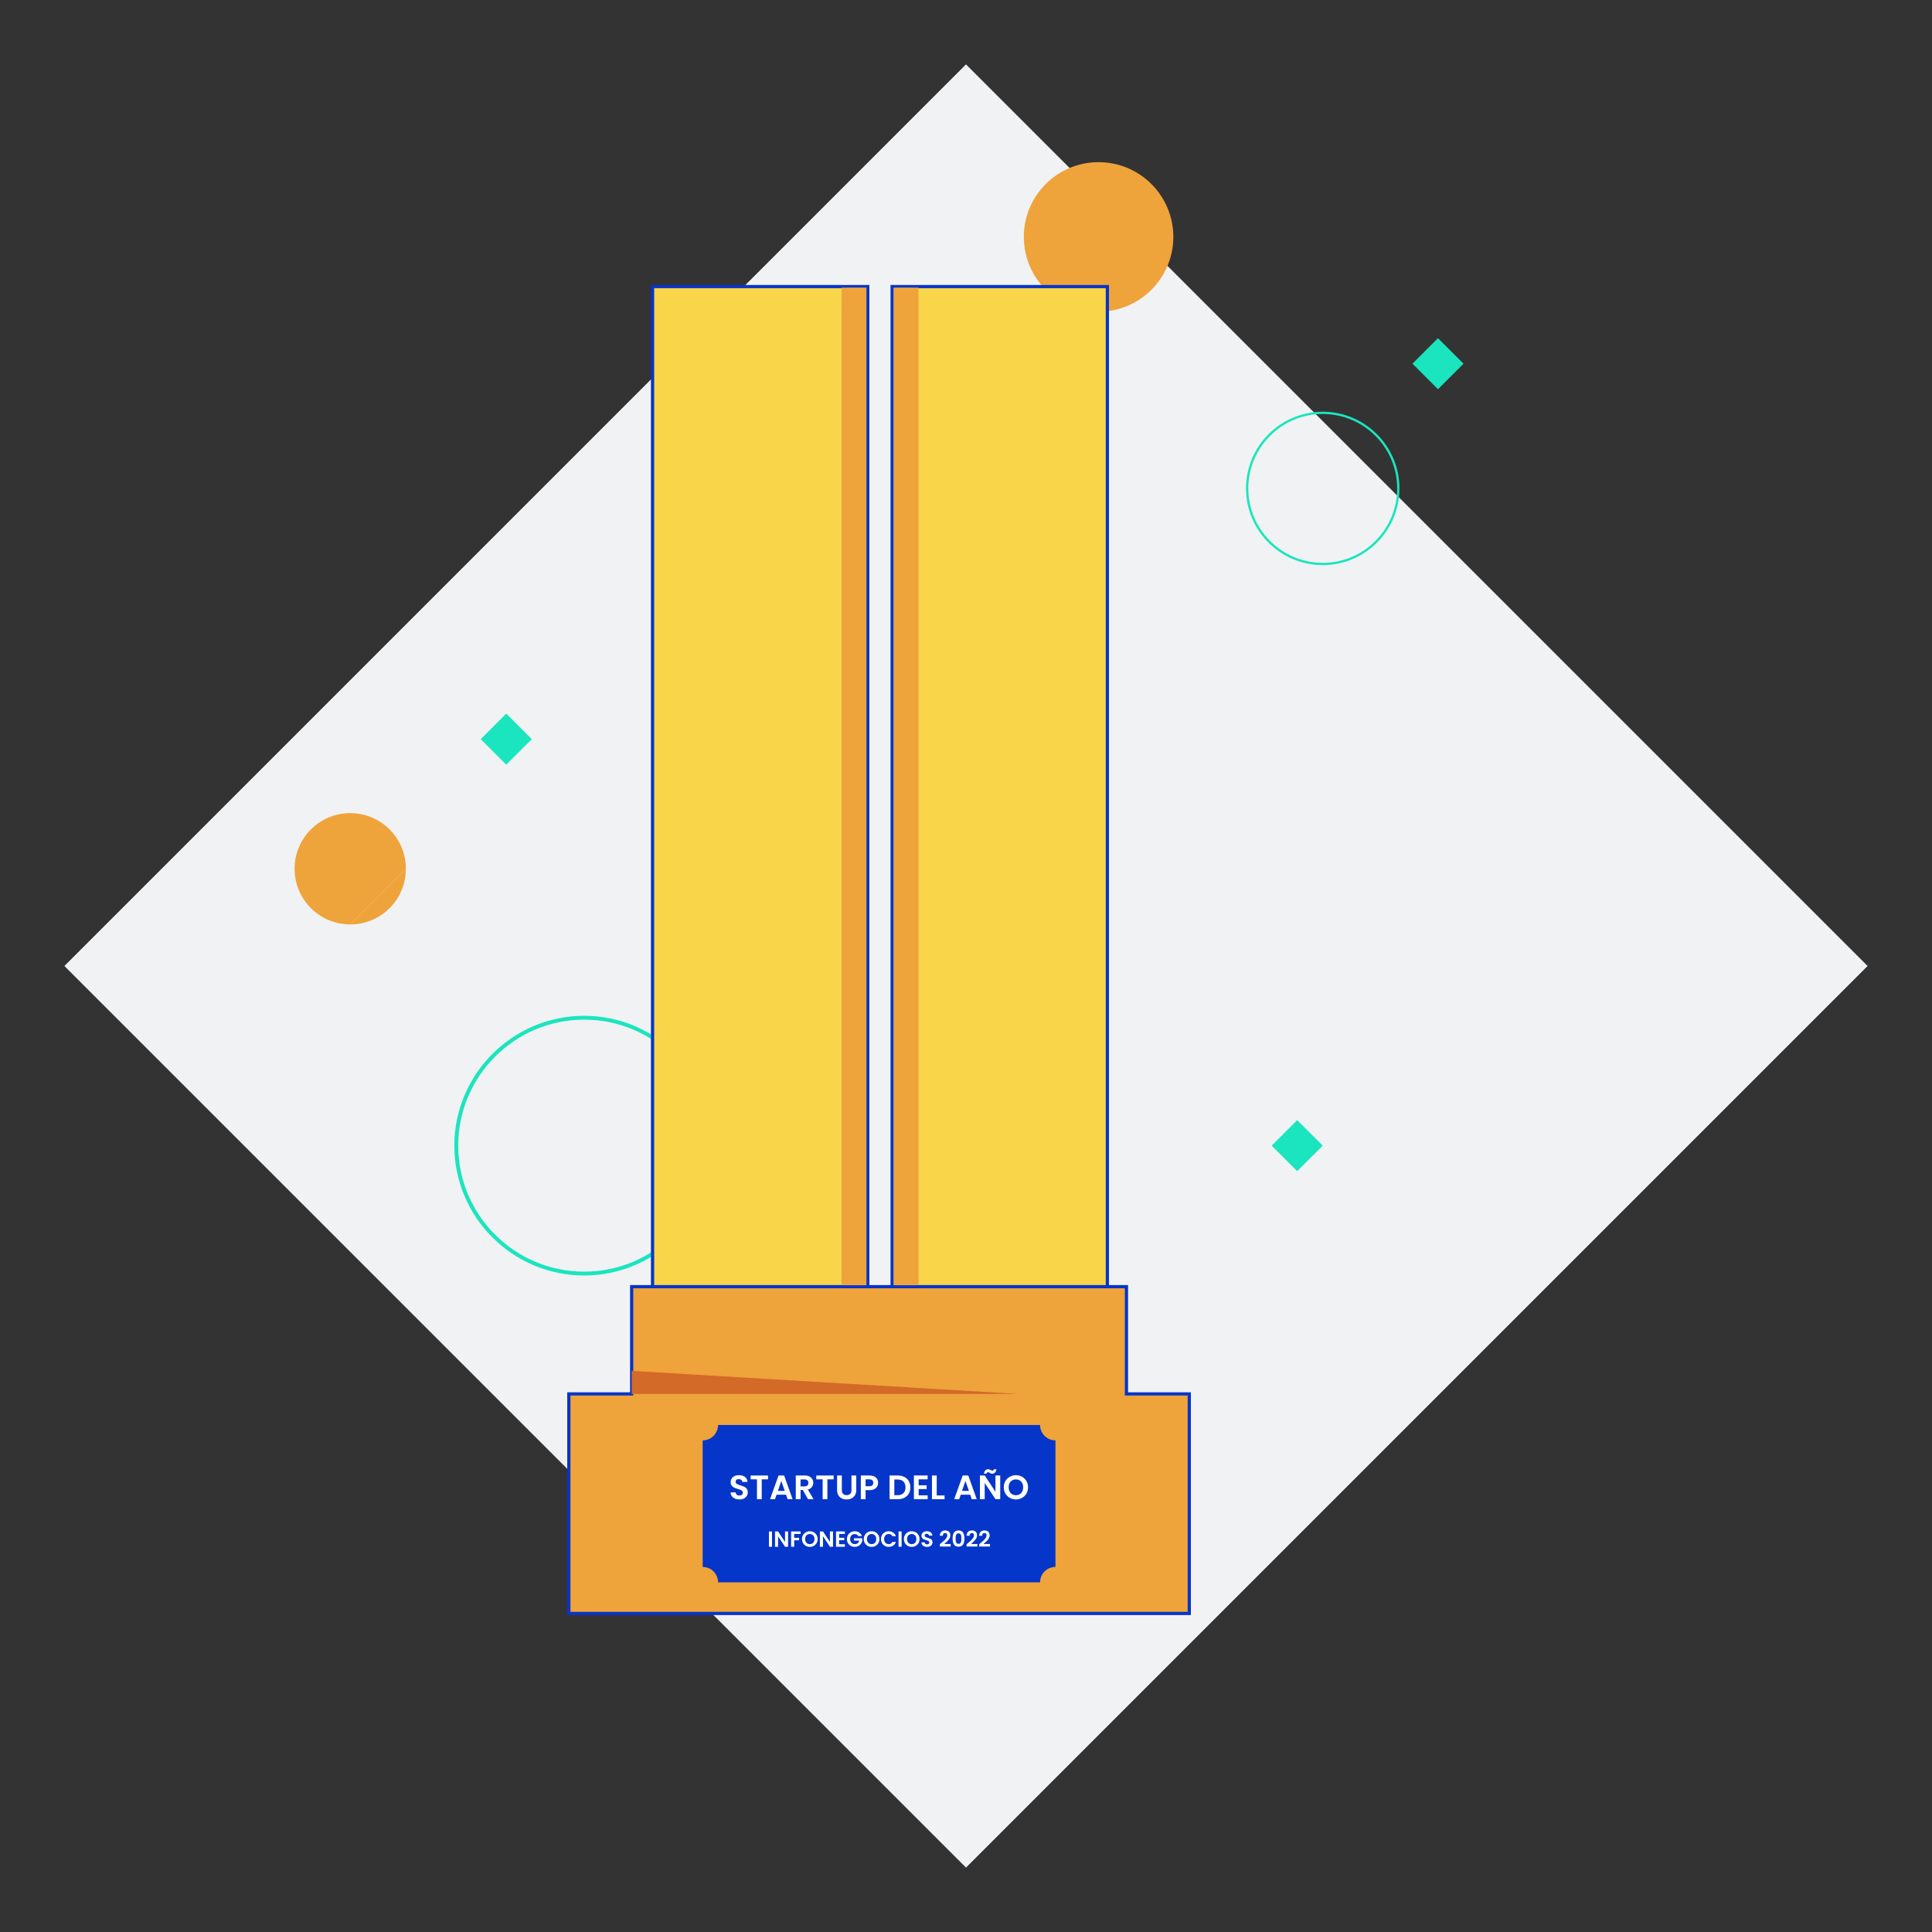 <?xml version="1.0" encoding="UTF-8"?>
<!DOCTYPE svg PUBLIC "-//W3C//DTD SVG 1.1//EN" "http://www.w3.org/Graphics/SVG/1.1/DTD/svg11.dtd">
<!-- Creator: CorelDRAW 2020 (64-Bit) -->
<svg xmlns="http://www.w3.org/2000/svg" xml:space="preserve" width="600px" height="600px" version="1.1" style="shape-rendering:geometricPrecision; text-rendering:geometricPrecision; image-rendering:optimizeQuality; fill-rule:evenodd; clip-rule:evenodd"
viewBox="0 0 600 600"
 xmlns:xlink="http://www.w3.org/1999/xlink"
 xmlns:xodm="http://www.corel.com/coreldraw/odm/2003">
 <rect x="0" y="0" width="600" height="600" fill="#333333" stroke="none"/>
 <defs>
  <style type="text/css">
   <![CDATA[
    .str0 {stroke:#0635C9;stroke-miterlimit:10}
    .fil3 {fill:none;fill-rule:nonzero}
    .fil5 {fill:#0635C9;fill-rule:nonzero}
    .fil1 {fill:#1AE5BE;fill-rule:nonzero}
    .fil7 {fill:#D36A28;fill-rule:nonzero}
    .fil2 {fill:#EFA33B;fill-rule:nonzero}
    .fil0 {fill:#F1F2F3;fill-rule:nonzero}
    .fil4 {fill:#F9D649;fill-rule:nonzero}
    .fil6 {fill:white;fill-rule:nonzero}
   ]]>
  </style>
 </defs>
 <g id="Capa_x0020_1">
  <polygon class="fil0" points="300,580 20,300 300,20 580,300 "/>
  <path class="fil1" d="M410.79 128.57c-12.75,0 -23.12,10.37 -23.12,23.11 0,12.75 10.37,23.12 23.12,23.12 12.74,0 23.11,-10.37 23.11,-23.12 0,-12.74 -10.37,-23.11 -23.11,-23.11zm0 46.94c-13.14,0 -23.83,-10.69 -23.83,-23.83 0,-13.13 10.69,-23.82 23.83,-23.82 13.13,0 23.82,10.69 23.82,23.82 0,13.14 -10.69,23.83 -23.82,23.83z"/>
  <path class="fil2" d="M364.39 73.57c0,12.82 -10.4,23.22 -23.22,23.22 -12.82,0 -23.21,-10.4 -23.21,-23.22 0,-12.82 10.39,-23.21 23.21,-23.21 12.82,0 23.22,10.39 23.22,23.21z"/>
  <polygon class="fil1" points="446.58,120.88 438.65,112.95 446.58,105.02 454.51,112.95 "/>
  <polygon class="fil1" points="157.22,237.48 149.29,229.55 157.22,221.61 165.16,229.55 "/>
  <polygon class="fil1" points="402.85,363.72 394.92,355.79 402.85,347.86 410.79,355.79 "/>
  <path class="fil1" d="M181.43 316.66c-21.58,0 -39.13,17.56 -39.13,39.13 0,21.58 17.55,39.13 39.13,39.13 21.57,0 39.13,-17.55 39.13,-39.13 0,-21.57 -17.56,-39.13 -39.13,-39.13zm0 79.45c-22.24,0 -40.33,-18.08 -40.33,-40.32 0,-22.23 18.09,-40.32 40.33,-40.32 22.23,0 40.32,18.09 40.32,40.32 0,22.24 -18.09,40.32 -40.32,40.32z"/>
  <path class="fil2" d="M108.77 287.09c-9.54,0 -17.28,-7.74 -17.28,-17.28 0,-9.54 7.74,-17.28 17.28,-17.28 9.55,0 17.28,7.74 17.28,17.28l-17.28 17.28z"/>
  <path class="fil2" d="M126.05 269.81c0,9.54 -7.73,17.28 -17.28,17.28l17.28 -17.28z"/>
  <polygon class="fil2" points="369.34,432.89 369.34,501.07 176.66,501.07 176.66,432.89 196.17,432.89 196.17,399.59 349.83,399.59 349.83,432.89 "/>
  <polygon class="fil3 str0" points="369.34,432.89 369.34,501.07 176.66,501.07 176.66,432.89 196.17,432.89 196.17,399.59 349.83,399.59 349.83,432.89 "/>
  <polygon class="fil4 str0" points="269.5,399.58 202.66,399.58 202.66,89 269.5,89 "/>
  <polygon class="fil4 str0" points="343.9,399.58 277.06,399.58 277.06,89 343.9,89 "/>
  <polygon class="fil5" points="327.78,491.41 218.22,491.41 218.22,442.54 327.78,442.54 "/>
  <path class="fil6" d="M229.63 465.67c-0.52,0 -0.98,-0.09 -1.39,-0.27 -0.41,-0.17 -0.74,-0.43 -0.97,-0.76 -0.24,-0.33 -0.37,-0.72 -0.37,-1.17l1.58 0c0.02,0.3 0.13,0.54 0.32,0.72 0.19,0.18 0.46,0.26 0.8,0.26 0.34,0 0.61,-0.08 0.81,-0.24 0.19,-0.17 0.29,-0.39 0.29,-0.65 0,-0.22 -0.06,-0.4 -0.2,-0.54 -0.13,-0.14 -0.3,-0.25 -0.5,-0.33 -0.2,-0.08 -0.47,-0.17 -0.83,-0.27 -0.47,-0.14 -0.86,-0.28 -1.16,-0.42 -0.3,-0.14 -0.56,-0.34 -0.77,-0.62 -0.22,-0.28 -0.32,-0.65 -0.32,-1.11 0,-0.44 0.11,-0.82 0.32,-1.14 0.22,-0.33 0.53,-0.57 0.92,-0.75 0.39,-0.17 0.84,-0.25 1.35,-0.25 0.76,0 1.38,0.18 1.85,0.55 0.48,0.37 0.74,0.88 0.79,1.54l-1.63 0c-0.01,-0.25 -0.12,-0.46 -0.32,-0.62 -0.2,-0.17 -0.46,-0.25 -0.79,-0.25 -0.29,0 -0.52,0.07 -0.69,0.22 -0.18,0.15 -0.26,0.36 -0.26,0.64 0,0.2 0.06,0.36 0.19,0.49 0.13,0.13 0.29,0.24 0.49,0.32 0.19,0.08 0.46,0.18 0.81,0.28 0.48,0.14 0.87,0.28 1.17,0.42 0.31,0.14 0.57,0.35 0.79,0.63 0.21,0.29 0.32,0.65 0.32,1.11 0,0.4 -0.1,0.76 -0.3,1.1 -0.21,0.34 -0.51,0.6 -0.9,0.81 -0.39,0.2 -0.86,0.3 -1.4,0.3z"/>
  <polygon id="1" class="fil6" points="238.52,458.23 238.52,459.42 236.56,459.42 236.56,465.59 235.08,465.59 235.08,459.42 233.12,459.42 233.12,458.23 "/>
  <path id="2" class="fil6" d="M244.11 464.19l-2.94 0 -0.48 1.4 -1.55 0 2.65 -7.37 1.72 0 2.64 7.37 -1.56 0 -0.48 -1.4zm-0.4 -1.18l-1.07 -3.08 -1.06 3.08 2.13 0z"/>
  <path id="3" class="fil6" d="M250.94 465.59l-1.62 -2.87 -0.7 0 0 2.87 -1.48 0 0 -7.36 2.77 0c0.57,0 1.05,0.1 1.45,0.3 0.4,0.2 0.7,0.47 0.9,0.81 0.21,0.34 0.31,0.73 0.31,1.15 0,0.48 -0.14,0.92 -0.43,1.31 -0.28,0.39 -0.7,0.66 -1.25,0.81l1.76 2.98 -1.71 0zm-2.32 -3.97l1.23 0c0.41,0 0.7,-0.1 0.9,-0.29 0.2,-0.2 0.3,-0.47 0.3,-0.81 0,-0.34 -0.1,-0.6 -0.3,-0.79 -0.2,-0.18 -0.49,-0.28 -0.9,-0.28l-1.23 0 0 2.17z"/>
  <polygon id="4" class="fil6" points="258.91,458.23 258.91,459.42 256.95,459.42 256.95,465.59 255.48,465.59 255.48,459.42 253.51,459.42 253.51,458.23 "/>
  <path id="5" class="fil6" d="M261.44 458.23l0 4.56c0,0.5 0.13,0.88 0.39,1.14 0.26,0.27 0.63,0.4 1.1,0.4 0.48,0 0.85,-0.13 1.11,-0.4 0.26,-0.26 0.39,-0.64 0.39,-1.14l0 -4.56 1.49 0 0 4.55c0,0.62 -0.14,1.15 -0.41,1.58 -0.27,0.44 -0.63,0.76 -1.09,0.98 -0.45,0.22 -0.95,0.33 -1.51,0.33 -0.55,0 -1.05,-0.11 -1.49,-0.33 -0.45,-0.22 -0.8,-0.54 -1.06,-0.98 -0.26,-0.43 -0.39,-0.96 -0.39,-1.58l0 -4.55 1.47 0z"/>
  <path id="6" class="fil6" d="M272.71 460.51c0,0.39 -0.1,0.76 -0.28,1.11 -0.19,0.34 -0.48,0.62 -0.88,0.83 -0.39,0.21 -0.89,0.32 -1.5,0.32l-1.23 0 0 2.82 -1.48 0 0 -7.36 2.71 0c0.57,0 1.06,0.1 1.46,0.3 0.4,0.19 0.7,0.46 0.9,0.81 0.2,0.34 0.3,0.73 0.3,1.17zm-2.72 1.06c0.41,0 0.71,-0.09 0.9,-0.28 0.2,-0.18 0.3,-0.44 0.3,-0.78 0,-0.72 -0.4,-1.08 -1.2,-1.08l-1.17 0 0 2.14 1.17 0z"/>
  <path id="7" class="fil6" d="M278.84 458.23c0.77,0 1.45,0.15 2.04,0.46 0.58,0.3 1.04,0.73 1.36,1.29 0.32,0.56 0.48,1.2 0.48,1.94 0,0.74 -0.16,1.39 -0.48,1.94 -0.32,0.55 -0.78,0.98 -1.36,1.28 -0.59,0.3 -1.27,0.45 -2.04,0.45l-2.58 0 0 -7.36 2.58 0zm-0.06 6.11c0.78,0 1.37,-0.21 1.8,-0.64 0.42,-0.42 0.63,-1.01 0.63,-1.78 0,-0.76 -0.21,-1.36 -0.63,-1.8 -0.43,-0.43 -1.02,-0.64 -1.8,-0.64l-1.04 0 0 4.86 1.04 0z"/>
  <polygon id="8" class="fil6" points="285.3,459.42 285.3,461.27 287.78,461.27 287.78,462.44 285.3,462.44 285.3,464.39 288.09,464.39 288.09,465.59 283.82,465.59 283.82,458.22 288.09,458.22 288.09,459.42 "/>
  <polygon id="9" class="fil6" points="290.91,464.42 293.34,464.42 293.34,465.59 289.43,465.59 289.43,458.23 290.91,458.23 "/>
  <path id="10" class="fil6" d="M301.3 464.19l-2.93 0 -0.49 1.4 -1.55 0 2.65 -7.37 1.72 0 2.64 7.37 -1.56 0 -0.48 -1.4zm-0.4 -1.18l-1.07 -3.08 -1.06 3.08 2.13 0z"/>
  <path id="11" class="fil6" d="M310.63 465.59l-1.48 0 -3.34 -5.05 0 5.05 -1.48 0 0 -7.37 1.48 0 3.34 5.06 0 -5.06 1.48 0 0 7.37zm-5.04 -7.93c0.06,-0.46 0.21,-0.81 0.44,-1.04 0.23,-0.23 0.52,-0.34 0.87,-0.34 0.15,0 0.28,0.02 0.39,0.07 0.11,0.04 0.24,0.11 0.38,0.19 0.21,0.14 0.38,0.2 0.52,0.2 0.26,0 0.42,-0.15 0.46,-0.45l0.79 0c-0.06,0.46 -0.21,0.81 -0.44,1.04 -0.23,0.23 -0.52,0.34 -0.87,0.34 -0.15,0 -0.28,-0.02 -0.39,-0.07 -0.11,-0.04 -0.24,-0.11 -0.38,-0.19 -0.2,-0.14 -0.38,-0.21 -0.53,-0.21 -0.26,0 -0.41,0.15 -0.46,0.46l-0.78 0z"/>
  <path id="12" class="fil6" d="M315.5 465.67c-0.69,0 -1.32,-0.17 -1.89,-0.49 -0.58,-0.32 -1.04,-0.77 -1.38,-1.34 -0.33,-0.58 -0.5,-1.23 -0.5,-1.95 0,-0.72 0.17,-1.36 0.5,-1.94 0.34,-0.57 0.8,-1.02 1.38,-1.34 0.57,-0.32 1.2,-0.48 1.89,-0.48 0.7,0 1.33,0.16 1.91,0.48 0.57,0.32 1.02,0.77 1.36,1.34 0.33,0.58 0.5,1.22 0.5,1.94 0,0.72 -0.17,1.37 -0.5,1.95 -0.34,0.57 -0.79,1.02 -1.37,1.34 -0.58,0.32 -1.21,0.49 -1.9,0.49zm0 -1.32c0.45,0 0.84,-0.1 1.17,-0.3 0.34,-0.2 0.6,-0.49 0.8,-0.86 0.19,-0.37 0.28,-0.81 0.28,-1.3 0,-0.49 -0.09,-0.92 -0.28,-1.29 -0.2,-0.37 -0.46,-0.65 -0.8,-0.85 -0.33,-0.2 -0.72,-0.3 -1.17,-0.3 -0.44,0 -0.83,0.1 -1.17,0.3 -0.34,0.2 -0.61,0.48 -0.8,0.85 -0.19,0.37 -0.28,0.8 -0.28,1.29 0,0.49 0.09,0.93 0.28,1.3 0.19,0.37 0.46,0.66 0.8,0.86 0.34,0.2 0.73,0.3 1.17,0.3z"/>
  <polygon id="13" class="fil6" points="239.75,475.61 239.75,480.36 238.8,480.36 238.8,475.61 "/>
  <polygon id="14" class="fil6" points="244.75,480.36 243.8,480.36 241.64,477.1 241.64,480.36 240.69,480.36 240.69,475.6 241.64,475.6 243.8,478.87 243.8,475.6 244.75,475.6 "/>
  <polygon id="15" class="fil6" points="248.62,475.61 248.62,476.38 246.64,476.38 246.64,477.59 248.16,477.59 248.16,478.35 246.64,478.35 246.64,480.36 245.69,480.36 245.69,475.61 "/>
  <path id="16" class="fil6" d="M251.5 480.4c-0.45,0 -0.85,-0.1 -1.23,-0.31 -0.37,-0.21 -0.66,-0.5 -0.88,-0.87 -0.22,-0.36 -0.33,-0.78 -0.33,-1.25 0,-0.46 0.11,-0.88 0.33,-1.25 0.22,-0.37 0.51,-0.66 0.88,-0.87 0.38,-0.21 0.78,-0.31 1.23,-0.31 0.45,0 0.86,0.1 1.23,0.31 0.37,0.21 0.66,0.5 0.87,0.87 0.22,0.37 0.33,0.79 0.33,1.25 0,0.47 -0.11,0.89 -0.33,1.25 -0.21,0.37 -0.51,0.66 -0.88,0.87 -0.37,0.21 -0.78,0.31 -1.22,0.31zm0 -0.85c0.28,0 0.54,-0.06 0.75,-0.19 0.22,-0.13 0.39,-0.31 0.51,-0.55 0.13,-0.24 0.19,-0.52 0.19,-0.84 0,-0.32 -0.06,-0.6 -0.19,-0.83 -0.12,-0.24 -0.29,-0.43 -0.51,-0.55 -0.21,-0.13 -0.47,-0.19 -0.75,-0.19 -0.29,0 -0.54,0.06 -0.76,0.19 -0.22,0.12 -0.39,0.31 -0.51,0.55 -0.13,0.23 -0.19,0.51 -0.19,0.83 0,0.32 0.06,0.6 0.19,0.84 0.12,0.24 0.29,0.42 0.51,0.55 0.22,0.13 0.47,0.19 0.76,0.19z"/>
  <polygon id="17" class="fil6" points="258.7,480.36 257.74,480.36 255.59,477.1 255.59,480.36 254.63,480.36 254.63,475.6 255.59,475.6 257.74,478.87 257.74,475.6 258.7,475.6 "/>
  <polygon id="18" class="fil6" points="260.59,476.38 260.59,477.57 262.19,477.57 262.19,478.32 260.59,478.32 260.59,479.58 262.39,479.58 262.39,480.36 259.64,480.36 259.64,475.6 262.39,475.6 262.39,476.38 "/>
  <path id="19" class="fil6" d="M266.56 477.04c-0.11,-0.2 -0.26,-0.35 -0.45,-0.46 -0.19,-0.1 -0.41,-0.16 -0.66,-0.16 -0.29,0 -0.53,0.07 -0.75,0.19 -0.22,0.13 -0.39,0.31 -0.51,0.55 -0.13,0.24 -0.19,0.51 -0.19,0.82 0,0.31 0.07,0.59 0.19,0.83 0.13,0.23 0.3,0.41 0.52,0.54 0.22,0.13 0.48,0.19 0.78,0.19 0.36,0 0.66,-0.1 0.89,-0.29 0.23,-0.19 0.38,-0.46 0.45,-0.8l-1.63 0 0 -0.73 2.57 0 0 0.83c-0.06,0.33 -0.2,0.63 -0.41,0.92 -0.2,0.28 -0.47,0.5 -0.8,0.67 -0.33,0.17 -0.7,0.26 -1.11,0.26 -0.46,0 -0.87,-0.11 -1.24,-0.31 -0.37,-0.21 -0.66,-0.49 -0.87,-0.86 -0.21,-0.37 -0.32,-0.79 -0.32,-1.25 0,-0.47 0.11,-0.89 0.32,-1.26 0.21,-0.37 0.5,-0.66 0.87,-0.86 0.37,-0.21 0.78,-0.31 1.24,-0.31 0.53,0 1,0.13 1.39,0.39 0.4,0.26 0.67,0.62 0.82,1.1l-1.1 0z"/>
  <path id="20" class="fil6" d="M270.68 480.4c-0.44,0 -0.85,-0.1 -1.22,-0.31 -0.37,-0.21 -0.67,-0.5 -0.88,-0.87 -0.22,-0.36 -0.33,-0.78 -0.33,-1.25 0,-0.46 0.11,-0.88 0.33,-1.25 0.21,-0.37 0.51,-0.66 0.88,-0.87 0.37,-0.21 0.78,-0.31 1.22,-0.31 0.45,0 0.86,0.1 1.23,0.31 0.37,0.21 0.67,0.5 0.88,0.87 0.22,0.37 0.32,0.79 0.32,1.25 0,0.47 -0.1,0.89 -0.32,1.25 -0.21,0.37 -0.51,0.66 -0.88,0.87 -0.37,0.21 -0.78,0.31 -1.23,0.31zm0 -0.85c0.29,0 0.54,-0.06 0.76,-0.19 0.22,-0.13 0.39,-0.31 0.51,-0.55 0.12,-0.24 0.18,-0.52 0.18,-0.84 0,-0.32 -0.06,-0.6 -0.18,-0.83 -0.12,-0.24 -0.29,-0.43 -0.51,-0.55 -0.22,-0.13 -0.47,-0.19 -0.76,-0.19 -0.28,0 -0.53,0.06 -0.75,0.19 -0.22,0.12 -0.4,0.31 -0.52,0.55 -0.12,0.23 -0.18,0.51 -0.18,0.83 0,0.32 0.06,0.6 0.18,0.84 0.12,0.24 0.3,0.42 0.52,0.55 0.22,0.13 0.47,0.19 0.75,0.19z"/>
  <path id="21" class="fil6" d="M273.59 477.98c0,-0.47 0.11,-0.89 0.32,-1.26 0.21,-0.37 0.5,-0.66 0.86,-0.86 0.37,-0.21 0.78,-0.31 1.23,-0.31 0.53,0 0.99,0.13 1.39,0.41 0.4,0.27 0.68,0.64 0.84,1.12l-1.1 0c-0.1,-0.22 -0.26,-0.39 -0.45,-0.51 -0.2,-0.11 -0.43,-0.17 -0.69,-0.17 -0.27,0 -0.52,0.07 -0.74,0.2 -0.21,0.13 -0.38,0.31 -0.5,0.55 -0.12,0.23 -0.18,0.51 -0.18,0.83 0,0.31 0.06,0.58 0.18,0.82 0.12,0.24 0.29,0.42 0.5,0.55 0.22,0.13 0.47,0.2 0.74,0.2 0.26,0 0.49,-0.06 0.69,-0.18 0.19,-0.11 0.35,-0.28 0.45,-0.51l1.1 0c-0.16,0.49 -0.44,0.86 -0.83,1.13 -0.4,0.27 -0.87,0.41 -1.4,0.41 -0.45,0 -0.86,-0.11 -1.23,-0.31 -0.36,-0.21 -0.65,-0.49 -0.86,-0.86 -0.21,-0.37 -0.32,-0.79 -0.32,-1.25z"/>
  <polygon id="22" class="fil6" points="280,475.61 280,480.36 279.05,480.36 279.05,475.61 "/>
  <path id="23" class="fil6" d="M283.14 480.4c-0.44,0 -0.85,-0.1 -1.22,-0.31 -0.37,-0.21 -0.67,-0.5 -0.89,-0.87 -0.21,-0.36 -0.32,-0.78 -0.32,-1.25 0,-0.46 0.11,-0.88 0.32,-1.25 0.22,-0.37 0.52,-0.66 0.89,-0.87 0.37,-0.21 0.78,-0.31 1.22,-0.31 0.45,0 0.86,0.1 1.23,0.31 0.37,0.21 0.66,0.5 0.88,0.87 0.22,0.37 0.32,0.79 0.32,1.25 0,0.47 -0.1,0.89 -0.32,1.25 -0.22,0.37 -0.51,0.66 -0.88,0.87 -0.37,0.21 -0.78,0.31 -1.23,0.31zm0 -0.85c0.29,0 0.54,-0.06 0.76,-0.19 0.22,-0.13 0.39,-0.31 0.51,-0.55 0.12,-0.24 0.18,-0.52 0.18,-0.84 0,-0.32 -0.06,-0.6 -0.18,-0.83 -0.12,-0.24 -0.29,-0.43 -0.51,-0.55 -0.22,-0.13 -0.47,-0.19 -0.76,-0.19 -0.28,0 -0.54,0.06 -0.76,0.19 -0.22,0.12 -0.39,0.31 -0.51,0.55 -0.12,0.23 -0.18,0.51 -0.18,0.83 0,0.32 0.06,0.6 0.18,0.84 0.12,0.24 0.29,0.42 0.51,0.55 0.22,0.13 0.48,0.19 0.76,0.19z"/>
  <path id="24" class="fil6" d="M287.92 480.4c-0.33,0 -0.63,-0.05 -0.9,-0.17 -0.26,-0.11 -0.47,-0.27 -0.63,-0.48 -0.15,-0.22 -0.23,-0.47 -0.23,-0.76l1.02 0c0.01,0.19 0.08,0.35 0.21,0.46 0.12,0.12 0.29,0.17 0.51,0.17 0.22,0 0.4,-0.05 0.52,-0.16 0.13,-0.1 0.19,-0.24 0.19,-0.42 0,-0.14 -0.04,-0.25 -0.13,-0.34 -0.08,-0.09 -0.19,-0.17 -0.32,-0.22 -0.13,-0.05 -0.31,-0.11 -0.53,-0.17 -0.31,-0.09 -0.56,-0.18 -0.75,-0.27 -0.2,-0.09 -0.36,-0.22 -0.5,-0.4 -0.14,-0.18 -0.21,-0.42 -0.21,-0.72 0,-0.28 0.07,-0.53 0.21,-0.73 0.14,-0.21 0.34,-0.37 0.59,-0.48 0.26,-0.11 0.55,-0.17 0.88,-0.17 0.48,0 0.88,0.12 1.19,0.36 0.31,0.23 0.47,0.57 0.51,0.99l-1.05 0c-0.01,-0.16 -0.08,-0.29 -0.21,-0.4 -0.13,-0.11 -0.3,-0.16 -0.51,-0.16 -0.19,0 -0.34,0.05 -0.45,0.14 -0.11,0.1 -0.17,0.24 -0.17,0.42 0,0.12 0.05,0.23 0.13,0.31 0.08,0.09 0.19,0.16 0.31,0.21 0.13,0.05 0.3,0.11 0.53,0.18 0.31,0.09 0.56,0.18 0.76,0.27 0.19,0.09 0.36,0.23 0.5,0.41 0.14,0.18 0.21,0.42 0.21,0.71 0,0.26 -0.07,0.49 -0.2,0.71 -0.13,0.22 -0.32,0.39 -0.58,0.52 -0.25,0.13 -0.55,0.19 -0.9,0.19z"/>
  <path id="25" class="fil6" d="M292.23 479.28c0.44,-0.36 0.78,-0.66 1.04,-0.91 0.26,-0.24 0.48,-0.49 0.65,-0.76 0.17,-0.26 0.26,-0.52 0.26,-0.77 0,-0.23 -0.06,-0.41 -0.16,-0.54 -0.11,-0.14 -0.28,-0.2 -0.51,-0.2 -0.22,0 -0.4,0.07 -0.52,0.23 -0.12,0.15 -0.19,0.36 -0.19,0.62l-0.93 0c0.02,-0.55 0.18,-0.96 0.49,-1.24 0.31,-0.28 0.69,-0.42 1.17,-0.42 0.51,0 0.91,0.14 1.19,0.41 0.27,0.27 0.41,0.64 0.41,1.08 0,0.36 -0.09,0.7 -0.28,1.02 -0.19,0.32 -0.41,0.6 -0.66,0.84 -0.24,0.24 -0.56,0.52 -0.96,0.86l2.01 0 0 0.79 -3.36 0 0 -0.71 0.35 -0.3z"/>
  <path id="26" class="fil6" d="M295.84 477.81c0,-0.78 0.14,-1.4 0.42,-1.84 0.29,-0.45 0.76,-0.67 1.42,-0.67 0.65,0 1.12,0.22 1.41,0.67 0.28,0.44 0.42,1.06 0.42,1.84 0,0.79 -0.14,1.41 -0.42,1.86 -0.29,0.45 -0.76,0.67 -1.41,0.67 -0.66,0 -1.13,-0.22 -1.42,-0.67 -0.28,-0.45 -0.42,-1.07 -0.42,-1.86zm2.73 0c0,-0.33 -0.02,-0.62 -0.06,-0.84 -0.04,-0.23 -0.13,-0.42 -0.26,-0.57 -0.13,-0.14 -0.32,-0.21 -0.57,-0.21 -0.26,0 -0.45,0.07 -0.58,0.21 -0.13,0.15 -0.21,0.34 -0.26,0.57 -0.04,0.22 -0.06,0.51 -0.06,0.84 0,0.35 0.02,0.64 0.06,0.87 0.04,0.23 0.13,0.42 0.26,0.56 0.13,0.15 0.32,0.22 0.58,0.22 0.25,0 0.44,-0.07 0.57,-0.22 0.14,-0.14 0.22,-0.33 0.26,-0.56 0.04,-0.23 0.06,-0.52 0.06,-0.87z"/>
  <path id="27" class="fil6" d="M300.54 479.28c0.43,-0.36 0.78,-0.66 1.04,-0.91 0.25,-0.24 0.47,-0.49 0.64,-0.76 0.17,-0.26 0.26,-0.52 0.26,-0.77 0,-0.23 -0.05,-0.41 -0.16,-0.54 -0.11,-0.14 -0.28,-0.2 -0.51,-0.2 -0.22,0 -0.4,0.07 -0.52,0.23 -0.12,0.15 -0.19,0.36 -0.19,0.62l-0.93 0c0.02,-0.55 0.18,-0.96 0.49,-1.24 0.31,-0.28 0.7,-0.42 1.17,-0.42 0.51,0 0.91,0.14 1.19,0.41 0.28,0.27 0.41,0.64 0.41,1.08 0,0.36 -0.09,0.7 -0.28,1.02 -0.19,0.32 -0.41,0.6 -0.66,0.84 -0.24,0.24 -0.56,0.52 -0.95,0.86l2 0 0 0.79 -3.36 0 0 -0.71 0.36 -0.3z"/>
  <path id="28" class="fil6" d="M304.44 479.28c0.44,-0.36 0.78,-0.66 1.04,-0.91 0.26,-0.24 0.48,-0.49 0.65,-0.76 0.17,-0.26 0.26,-0.52 0.26,-0.77 0,-0.23 -0.06,-0.41 -0.17,-0.54 -0.11,-0.14 -0.27,-0.2 -0.5,-0.2 -0.23,0 -0.4,0.07 -0.52,0.23 -0.13,0.15 -0.19,0.36 -0.19,0.62l-0.93 0c0.02,-0.55 0.18,-0.96 0.49,-1.24 0.3,-0.28 0.69,-0.42 1.16,-0.42 0.52,0 0.92,0.14 1.19,0.41 0.28,0.27 0.42,0.64 0.42,1.08 0,0.36 -0.1,0.7 -0.29,1.02 -0.19,0.32 -0.41,0.6 -0.65,0.84 -0.24,0.24 -0.56,0.52 -0.96,0.86l2.01 0 0 0.79 -3.36 0 0 -0.71 0.35 -0.3z"/>
  <path class="fil2" d="M323 442.54c0,2.64 2.14,4.78 4.78,4.78 2.64,0 4.78,-2.14 4.78,-4.78 0,-2.64 -2.14,-4.78 -4.78,-4.78 -2.64,0 -4.78,2.14 -4.78,4.78z"/>
  <path class="fil2" d="M323 491.41c0,2.64 2.14,4.78 4.78,4.78 2.64,0 4.78,-2.14 4.78,-4.78 0,-2.64 -2.14,-4.78 -4.78,-4.78 -2.64,0 -4.78,2.14 -4.78,4.78z"/>
  <path class="fil2" d="M213.44 442.54c0,2.64 2.14,4.78 4.78,4.78 2.64,0 4.78,-2.14 4.78,-4.78 0,-2.64 -2.14,-4.78 -4.78,-4.78 -2.64,0 -4.78,2.14 -4.78,4.78z"/>
  <path class="fil2" d="M213.44 491.41c0,2.64 2.14,4.78 4.78,4.78 2.64,0 4.78,-2.14 4.78,-4.78 0,-2.64 -2.14,-4.78 -4.78,-4.78 -2.64,0 -4.78,2.14 -4.78,4.78z"/>
  <polygon class="fil7" points="196.17,425.73 196.17,432.89 316.14,432.89 "/>
  <polygon class="fil2" points="269.08,399.14 261.35,399.14 261.35,89.32 269.08,89.32 "/>
  <polygon class="fil2" points="285.27,399.14 277.54,399.14 277.54,89.32 285.27,89.32 "/>
 </g>
</svg>
